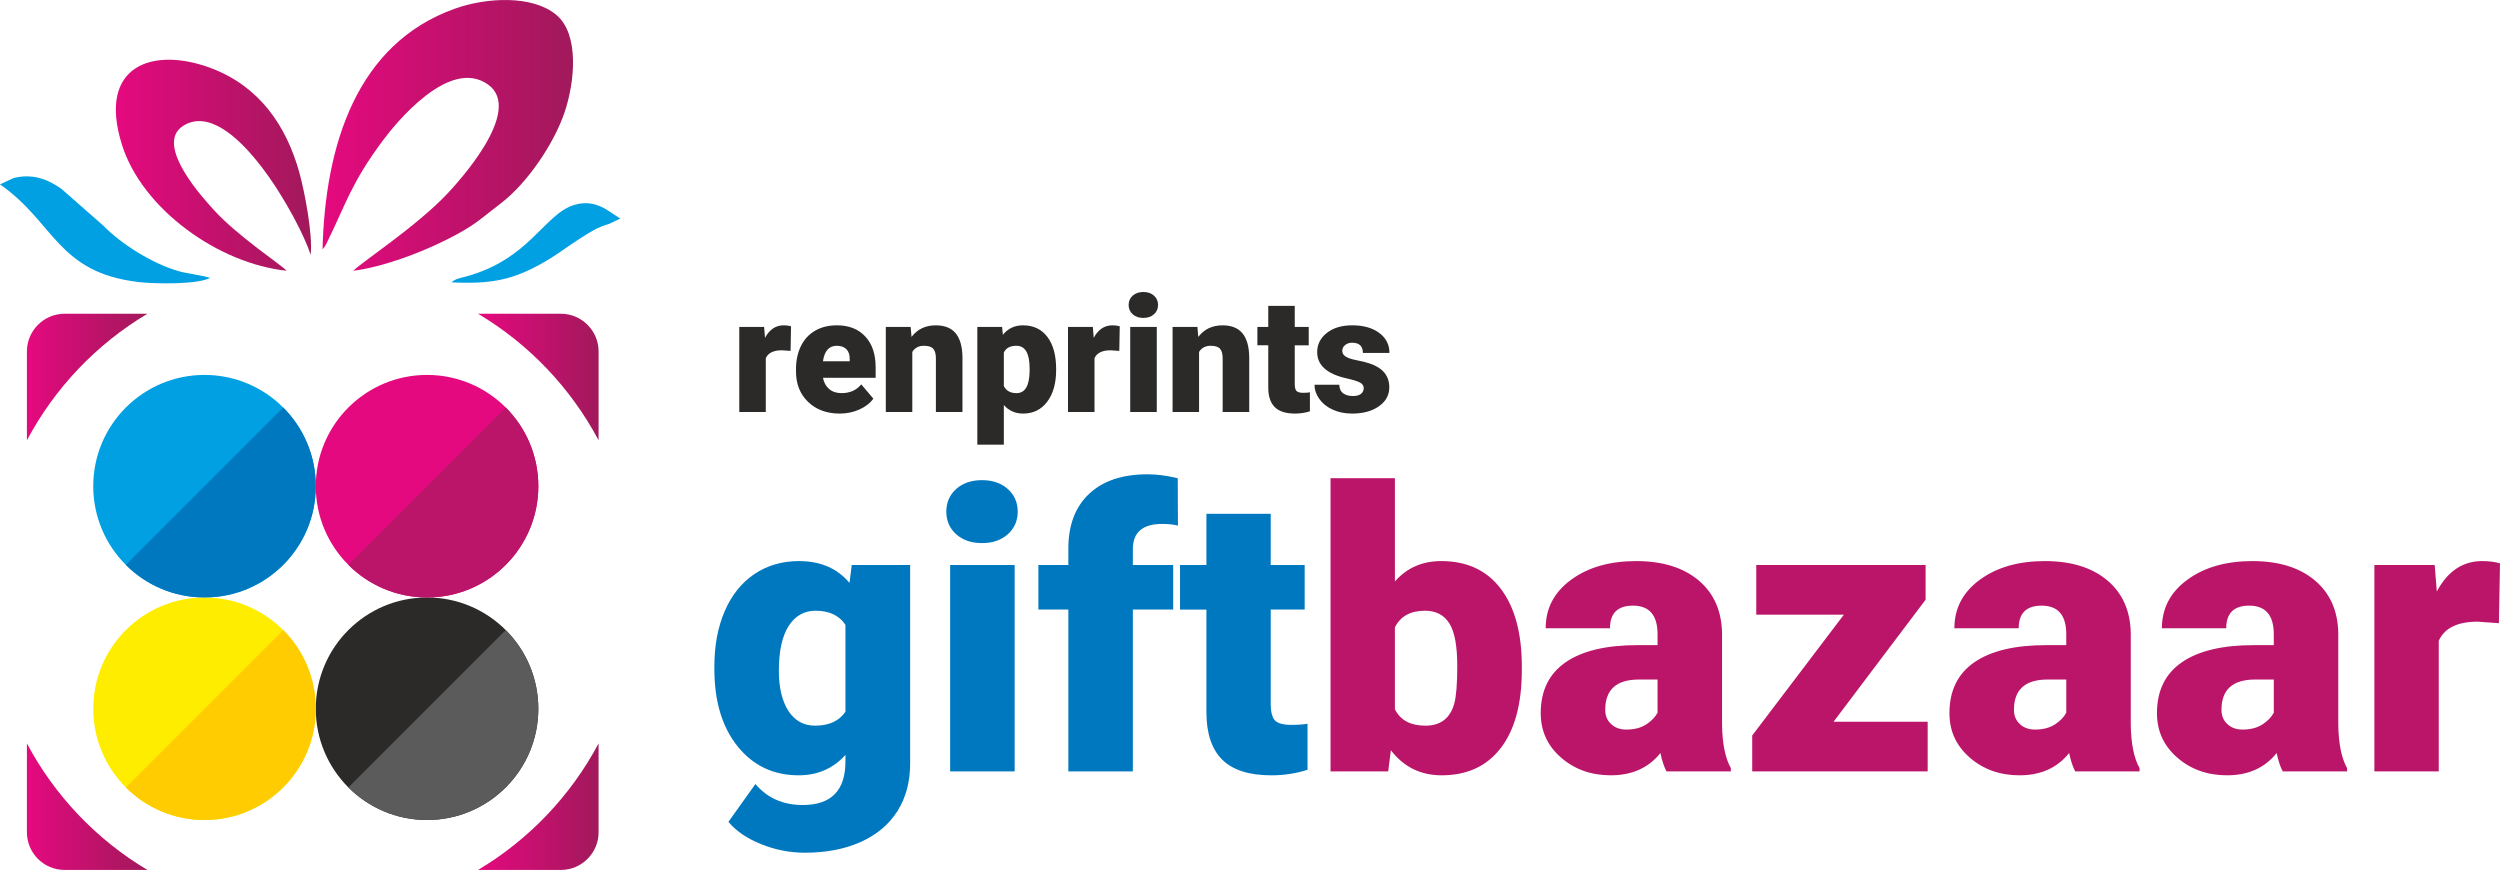 <?xml version="1.0" encoding="UTF-8"?>
<!DOCTYPE svg PUBLIC "-//W3C//DTD SVG 1.1//EN" "http://www.w3.org/Graphics/SVG/1.1/DTD/svg11.dtd">
<!-- Creator: CorelDRAW -->
<svg xmlns="http://www.w3.org/2000/svg" xml:space="preserve" width="72.994mm" height="25.4mm" version="1.1" style="shape-rendering:geometricPrecision; text-rendering:geometricPrecision; image-rendering:optimizeQuality; fill-rule:evenodd; clip-rule:evenodd"
viewBox="0 0 7285.17 2535.05"
 xmlns:xlink="http://www.w3.org/1999/xlink"
 xmlns:xodm="http://www.corel.com/coreldraw/odm/2003">
 <defs>
  <style type="text/css">
   <![CDATA[
    .fil16 {fill:#5B5B5B}
    .fil7 {fill:#2B2A29}
    .fil6 {fill:#FFED00}
    .fil15 {fill:#FECC00}
    .fil5 {fill:#E5097F}
    .fil14 {fill:#BB1569}
    .fil4 {fill:#00A0E3}
    .fil13 {fill:#0078BF}
    .fil10 {fill:#2B2A29;fill-rule:nonzero}
    .fil12 {fill:#BB1569;fill-rule:nonzero}
    .fil11 {fill:#0078BF;fill-rule:nonzero}
    .fil9 {fill:url(#id0)}
    .fil2 {fill:url(#id1)}
    .fil1 {fill:url(#id2)}
    .fil3 {fill:url(#id3)}
    .fil0 {fill:url(#id4)}
    .fil8 {fill:url(#id5)}
   ]]>
  </style>
  <linearGradient id="id0" gradientUnits="userSpaceOnUse" x1="337.59" y1="481.45" x2="906.44" y2="481.45">
   <stop offset="0" style="stop-opacity:1; stop-color:#E5097F"/>
   <stop offset="1" style="stop-opacity:1; stop-color:#A1195B"/>
  </linearGradient>
  <linearGradient id="id1" gradientUnits="userSpaceOnUse" xlink:href="#id0" x1="1393.13" y1="2350.69" x2="1744.31" y2="2350.69">
  </linearGradient>
  <linearGradient id="id2" gradientUnits="userSpaceOnUse" xlink:href="#id0" x1="1393.13" y1="1098.67" x2="1744.31" y2="1098.67">
  </linearGradient>
  <linearGradient id="id3" gradientUnits="userSpaceOnUse" xlink:href="#id0" x1="78.41" y1="2350.69" x2="429.6" y2="2350.69">
  </linearGradient>
  <linearGradient id="id4" gradientUnits="userSpaceOnUse" xlink:href="#id0" x1="78.41" y1="1098.67" x2="429.6" y2="1098.67">
  </linearGradient>
  <linearGradient id="id5" gradientUnits="userSpaceOnUse" xlink:href="#id0" x1="939.86" y1="394.54" x2="1669.87" y2="394.54">
  </linearGradient>
 </defs>
 <g id="Layer_x0020_1">
  <g id="_2876123195904">
   <path class="fil0" d="M188.03 914.3l241.57 0c-148.16,88.28 -270.04,216.03 -351.19,368.72l0 -259.09c0,-60.29 49.32,-109.63 109.63,-109.63z"/>
   <path class="fil1" d="M1393.13 914.3l241.57 0c60.3,0 109.63,49.33 109.63,109.63l0 259.09c-81.15,-152.69 -203.03,-280.44 -351.19,-368.72z"/>
   <path class="fil2" d="M1744.32 2166.33l0 259.09c0,60.3 -49.32,109.63 -109.63,109.63l-241.57 0c148.15,-88.29 270.05,-216.01 351.19,-368.72z"/>
   <path class="fil3" d="M429.6 2535.05l-241.57 0c-60.3,0 -109.63,-49.32 -109.63,-109.63l0 -259.09c81.15,152.7 203.03,280.45 351.19,368.72z"/>
   <path class="fil4" d="M595.98 1092.55c179.07,0 324.25,145.18 324.25,324.25 0,179.07 -145.18,324.25 -324.25,324.25 -179.07,0 -324.25,-145.18 -324.25,-324.25 0,-179.07 145.18,-324.25 324.25,-324.25z"/>
   <path class="fil5" d="M1244.47 1092.55c179.07,0 324.25,145.18 324.25,324.25 0,179.07 -145.18,324.25 -324.25,324.25 -179.06,0 -324.25,-145.18 -324.25,-324.25 0,-179.07 145.19,-324.25 324.25,-324.25z"/>
   <path class="fil6" d="M595.98 1741.05c179.07,0 324.25,145.19 324.25,324.26 0,179.06 -145.18,324.25 -324.25,324.25 -179.07,0 -324.25,-145.19 -324.25,-324.25 0,-179.07 145.18,-324.26 324.25,-324.26z"/>
   <path class="fil7" d="M1244.47 1741.05c179.07,0 324.25,145.19 324.25,324.26 0,179.06 -145.18,324.25 -324.25,324.25 -179.06,0 -324.25,-145.19 -324.25,-324.25 0,-179.07 145.19,-324.26 324.25,-324.26z"/>
   <path class="fil8" d="M939.86 726.77l5.4 -6.96c6.36,-10.03 1.2,-0.39 6.42,-10.95 56.66,-114.6 70.91,-174.61 164.52,-300.09 34.32,-46 193.12,-244.74 306.76,-161.84 104.42,76.16 -90.51,286.69 -119.28,317.33 -89.04,94.84 -253.61,202.57 -274.11,224.81 89.31,-11.51 197.29,-53.42 270.19,-89.82 85.23,-42.57 96.68,-58.79 160.16,-107.05 75.88,-57.7 153.89,-172.51 185.04,-264.15 30.42,-89.48 43.65,-228.15 -23.79,-284.67 -68.97,-57.78 -202.14,-51.35 -295.05,-18.32 -286.67,101.91 -378.57,397.27 -386.25,701.73z"/>
   <path class="fil9" d="M835.18 788.89c-13.31,-15.63 -142.42,-100.42 -211.1,-176.11 -23.3,-25.69 -178.52,-190.39 -90.21,-246.15 140.58,-88.79 340.93,278.09 371.35,375.89 7.03,-57.2 -17.72,-185.12 -32.7,-239.05 -38.35,-138.07 -116.8,-251.59 -256.79,-304.63 -167.87,-63.61 -333.47,-10.41 -260.43,222.7 59.19,188.93 283.32,347.19 479.87,367.35z"/>
   <path class="fil4" d="M-0 537.3c159.44,110.88 166.86,257.37 405.06,284.73 46.6,5.36 170.27,7.49 207.19,-12.16 -18.15,-6.8 -66.19,-12.44 -91.2,-19.53 -78.2,-22.2 -169.15,-80.41 -219.78,-132.63l-122.41 -107.54c-22.36,-15.29 -49.87,-31.09 -83.01,-35.16 -20.11,-2.48 -36.72,-0.99 -56.36,3.83l-39.48 18.45z"/>
   <path class="fil4" d="M1315.41 822.8c121.02,5.91 183.04,-8.76 272.14,-60.14 37.64,-21.7 67.49,-45.49 103.08,-67.87 33.04,-20.76 47.1,-31.18 85.09,-42.74l31.85 -15.18c-34.78,-20.61 -70.56,-58.31 -133.82,-39.76 -87.95,25.77 -129.91,159.5 -318.98,209.55 -16.89,4.46 -26.16,5.34 -39.36,16.14z"/>
   <path class="fil10" d="M2303.78 1022.56l-25.49 -1.8c-24.25,0 -39.81,7.67 -46.7,22.92l0 156.82 -77.28 0 0 -247.79 72.43 0 2.51 31.83c12.98,-24.32 31.13,-36.53 54.35,-36.53 8.21,0 15.41,0.94 21.51,2.74l-1.33 71.8zm143.45 182.63c-38.09,0 -68.84,-11.34 -92.37,-34.02 -23.54,-22.69 -35.28,-52.25 -35.28,-88.62l0 -6.42c0,-25.34 4.7,-47.71 14.08,-67.1 9.38,-19.48 23.06,-34.5 41.14,-45.06 17.98,-10.64 39.42,-15.96 64.14,-15.96 34.8,0 62.33,10.8 82.51,32.47 20.18,21.67 30.27,51.78 30.27,90.49l0 30.04 -153.54 0c2.74,13.84 8.76,24.79 18.07,32.69 9.3,7.9 21.35,11.9 36.21,11.9 24.4,0 43.56,-8.53 57.26,-25.58l35.35 41.69c-9.62,13.22 -23.31,23.85 -40.91,31.68 -17.68,7.89 -36.68,11.81 -56.94,11.81zm-8.76 -197.57c-22.61,0 -36.05,15.02 -40.28,45.05l77.91 0 0 -5.94c0.31,-12.45 -2.81,-22.06 -9.38,-28.86 -6.58,-6.81 -16.04,-10.25 -28.24,-10.25zm215.25 -54.9l2.51 29.09c17.14,-22.53 40.67,-33.79 70.78,-33.79 25.82,0 45.13,7.74 57.89,23.15 12.75,15.41 19.39,38.64 19.78,69.61l0 159.72 -77.43 0 0 -156.43c0,-12.52 -2.51,-21.74 -7.59,-27.61 -5.01,-5.87 -14.16,-8.84 -27.46,-8.84 -15.1,0 -26.36,5.95 -33.7,17.84l0 175.05 -77.2 0 0 -247.79 72.42 0zm423.93 125.69c0,38.55 -8.68,69.29 -26.04,92.29 -17.3,23 -40.75,34.49 -70.24,34.49 -22.76,0 -41.46,-8.28 -56.08,-24.95l0 115.53 -77.28 0 0 -343.06 72.19 0 2.28 22.84c14.86,-18.38 34.33,-27.54 58.43,-27.54 30.58,0 54.35,11.27 71.33,33.79 16.9,22.53 25.42,53.5 25.42,93l0 3.6zm-77.28 -4.77c0,-44.04 -12.82,-66.02 -38.47,-66.02 -18.3,0 -30.51,6.57 -36.61,19.71l0 97.62c6.65,13.76 19.08,20.65 37.08,20.65 24.63,0 37.31,-21.28 38.01,-63.75l0 -8.21zm261.32 -51.08l-25.49 -1.8c-24.25,0 -39.81,7.67 -46.7,22.92l0 156.82 -77.28 0 0 -247.79 72.43 0 2.51 31.83c12.98,-24.32 31.13,-36.53 54.35,-36.53 8.21,0 15.41,0.94 21.51,2.74l-1.33 71.8zm109.27 177.94l-77.43 0 0 -247.79 77.43 0 0 247.79zm-82.04 -311.85c0,-11.03 3.98,-20.1 11.89,-27.22 7.97,-7.04 18.29,-10.56 30.97,-10.56 12.68,0 23,3.52 30.9,10.56 7.97,7.12 11.97,16.19 11.97,27.22 0,11.03 -3.99,20.11 -11.97,27.23 -7.9,7.04 -18.22,10.55 -30.9,10.55 -12.68,0 -23,-3.51 -30.97,-10.55 -7.9,-7.12 -11.89,-16.2 -11.89,-27.23zm200.46 64.06l2.51 29.09c17.14,-22.53 40.67,-33.79 70.78,-33.79 25.82,0 45.13,7.74 57.89,23.15 12.75,15.41 19.39,38.64 19.79,69.61l0 159.72 -77.44 0 0 -156.43c0,-12.52 -2.51,-21.74 -7.59,-27.61 -5.01,-5.87 -14.16,-8.84 -27.46,-8.84 -15.1,0 -26.36,5.95 -33.7,17.84l0 175.05 -77.2 0 0 -247.79 72.42 0zm283.62 -61.48l0 61.48 40.75 0 0 53.5 -40.75 0 0 113.49c0,9.31 1.72,15.8 5,19.48 3.37,3.67 10.02,5.48 19.95,5.48 7.67,0 14.07,-0.47 19.24,-1.42l0 55.3c-13.84,4.46 -28.39,6.65 -43.49,6.65 -26.6,0 -46.23,-6.26 -58.9,-18.77 -12.67,-12.59 -19,-31.6 -19,-57.1l0 -123.11 -31.68 0 0 -53.5 31.68 0 0 -61.48 77.2 0zm201.02 239.65c0,-6.57 -3.44,-11.81 -10.33,-15.8 -6.88,-3.91 -19.94,-8.05 -39.18,-12.36 -19.24,-4.3 -35.12,-9.86 -47.64,-16.82 -12.51,-6.97 -22.14,-15.41 -28.7,-25.34 -6.57,-9.93 -9.85,-21.36 -9.85,-34.18 0,-22.76 9.46,-41.53 28.23,-56.24 18.77,-14.78 43.41,-22.14 73.76,-22.14 32.7,0 58.97,7.36 78.85,22.14 19.86,14.78 29.8,34.26 29.8,58.36l-77.44 0c0,-19.87 -10.48,-29.8 -31.45,-29.8 -8.05,0 -14.86,2.27 -20.33,6.8 -5.55,4.54 -8.29,10.18 -8.29,16.9 0,6.89 3.37,12.52 10.1,16.75 6.72,4.3 17.44,7.81 32.22,10.63 14.7,2.74 27.69,6.03 38.79,9.86 37.32,12.82 55.93,35.82 55.93,68.99 0,22.61 -10.02,41.06 -30.12,55.22 -20.1,14.23 -46.14,21.35 -78.06,21.35 -21.2,0 -40.12,-3.83 -56.79,-11.5 -16.66,-7.59 -29.64,-17.98 -38.94,-31.13 -9.38,-13.14 -14,-26.99 -14,-41.53l72.19 0c0.32,11.5 4.07,19.86 11.43,25.11 7.36,5.24 16.74,7.89 28.23,7.89 10.48,0 18.37,-2.12 23.69,-6.42 5.25,-4.3 7.9,-9.85 7.9,-16.74z"/>
   <g>
    <path class="fil11" d="M2081.68 1942.8c0,-60.94 9.87,-114.68 29.99,-161.38 19.94,-46.71 48.79,-82.78 86.2,-108.22 37.41,-25.44 81.07,-38.17 130.62,-38.17 62.66,0 111.64,21.27 146.96,63.61l6.64 -52.21 170.13 0 0 578.71c0,53.17 -12.35,99.11 -36.84,138.22 -24.68,39.11 -60.37,69.11 -107.08,90.19 -46.71,20.88 -101.01,31.33 -162.52,31.33 -44.05,0 -86.77,-8.35 -128.17,-25.06 -41.39,-16.72 -72.91,-38.36 -94.93,-64.94l78.61 -110.12c34.75,40.83 80.7,61.14 137.85,61.14 83.16,0 124.55,-42.34 124.55,-127.21l0 -18.79c-35.88,39.68 -81.26,59.42 -136.32,59.42 -73.29,0 -132.72,-28.1 -177.9,-84.3 -45.19,-56.2 -67.78,-131.39 -67.78,-225.57l0 -6.65zm187.96 11.59c0,49.36 9.3,88.29 27.73,117.15 18.6,28.66 44.61,43.1 77.84,43.1 40.44,0 70.06,-13.47 88.48,-40.63l0 -253.1c-18.03,-27.53 -47.27,-41.2 -87.34,-41.2 -33.23,0 -59.42,15 -78.42,44.81 -18.79,29.8 -28.28,73.1 -28.28,129.87zm687.13 293.54l-187.96 0 0 -601.49 187.96 0 0 601.49zm-199.17 -757.01c0,-26.77 9.69,-48.78 28.86,-66.07 19.36,-17.09 44.42,-25.63 75.19,-25.63 30.75,0 55.81,8.54 74.99,25.63 19.36,17.29 29.04,39.3 29.04,66.07 0,26.78 -9.68,48.8 -29.04,66.08 -19.18,17.09 -44.24,25.63 -74.99,25.63 -30.77,0 -55.83,-8.54 -75.19,-25.63 -19.17,-17.28 -28.86,-39.3 -28.86,-66.08zm355.63 757.01l0 -471.63 -87.34 0 0 -129.87 87.34 0 0 -47.86c0,-68.55 20.31,-121.89 60.75,-159.68 40.25,-37.79 97.03,-56.77 170.13,-56.77 26.77,0 56.01,3.79 87.91,11.59l0.57 138.03c-11.59,-3.22 -26.97,-4.94 -46.14,-4.94 -56.77,0 -85.25,24.49 -85.25,73.48l0 46.15 117.53 0 0 129.87 -117.53 0 0 471.63 -187.96 0zm589.72 -750.73l0 149.24 98.93 0 0 129.87 -98.93 0 0 275.49c0,22.6 4.18,38.36 12.16,47.28 8.16,8.92 24.3,13.29 48.42,13.29 18.61,0 34.17,-1.15 46.71,-3.42l0 134.24c-33.6,10.83 -68.93,16.14 -105.56,16.14 -64.55,0 -112.21,-15.18 -142.97,-45.57 -30.76,-30.56 -46.14,-76.7 -46.14,-138.6l0 -298.85 -76.9 0 0 -129.87 76.9 0 0 -149.24 187.39 0z"/>
    <path class="fil12" d="M4434.7 1952.11c0,98.74 -20.5,174.69 -61.32,227.66 -40.64,52.98 -98.17,79.55 -172.4,79.55 -61.13,0 -110.49,-24.3 -147.9,-73.1l-7.78 61.71 -168.03 0 0 -854.41 187.58 0 0 300.94c34.74,-39.68 79.74,-59.42 135,-59.42 74.99,0 132.9,26.96 173.54,80.69 40.82,53.74 61.32,129.49 61.32,227.08l0 9.3zm-188.15 -11.96c0,-57.72 -7.6,-98.92 -22.98,-123.41 -15.38,-24.68 -39.11,-37.03 -71.01,-37.03 -42.15,0 -71.58,16.14 -87.72,48.42l0 238.66c15.76,31.9 45.57,47.85 88.86,47.85 44.24,0 72.15,-21.45 84.12,-64.36 5.89,-21.27 8.73,-57.91 8.73,-110.12zm609.85 307.78c-6.84,-12.16 -12.73,-30 -17.85,-53.55 -34.56,43.3 -82.78,64.93 -144.68,64.93 -56.77,0 -105,-17.09 -144.68,-51.45 -39.68,-34.36 -59.43,-77.66 -59.43,-129.68 0,-65.32 24.11,-114.69 72.34,-148.1 48.24,-33.41 118.29,-50.12 210.19,-50.12l57.91 0 0 -31.9c0,-55.44 -23.92,-83.17 -71.77,-83.17 -44.43,0 -66.83,22.03 -66.83,65.88l-187.4 0c0,-58.1 24.68,-105.18 74.24,-141.44 49.54,-36.27 112.58,-54.3 189.48,-54.3 76.71,0 137.27,18.79 181.89,56.2 44.42,37.41 67.21,88.86 68.36,153.98l0 266.39c0.75,55.25 9.3,97.59 25.63,126.82l0 9.5 -187.4 0zm-117.53 -121.9c23.35,0 42.73,-4.93 58.3,-14.99 15.37,-10.07 26.39,-21.46 33.04,-34.18l0 -96.64 -54.49 0c-65.31,0 -97.97,29.43 -97.97,88.29 0,17.09 5.7,30.95 17.28,41.59 11.4,10.63 26.2,15.94 43.85,15.94zm604.16 -22.78l274.35 0 0 144.68 -511.31 0 0 -104.62 267.15 -352.2 -255.37 0 0 -144.68 493.47 0 0 101.19 -268.29 355.63zm704.4 144.68c-6.84,-12.16 -12.73,-30 -17.85,-53.55 -34.55,43.3 -82.78,64.93 -144.68,64.93 -56.77,0 -105,-17.09 -144.68,-51.45 -39.68,-34.36 -59.43,-77.66 -59.43,-129.68 0,-65.32 24.11,-114.69 72.34,-148.1 48.24,-33.41 118.29,-50.12 210.19,-50.12l57.91 0 0 -31.9c0,-55.44 -23.92,-83.17 -71.77,-83.17 -44.43,0 -66.83,22.03 -66.83,65.88l-187.4 0c0,-58.1 24.68,-105.18 74.24,-141.44 49.54,-36.27 112.58,-54.3 189.48,-54.3 76.71,0 137.27,18.79 181.89,56.2 44.42,37.41 67.21,88.86 68.36,153.98l0 266.39c0.75,55.25 9.3,97.59 25.63,126.82l0 9.5 -187.4 0zm-117.53 -121.9c23.36,0 42.73,-4.93 58.3,-14.99 15.38,-10.07 26.39,-21.46 33.04,-34.18l0 -96.64 -54.49 0c-65.31,0 -97.97,29.43 -97.97,88.29 0,17.09 5.7,30.95 17.28,41.59 11.4,10.63 26.2,15.94 43.85,15.94zm722.26 121.9c-6.84,-12.16 -12.73,-30 -17.85,-53.55 -34.56,43.3 -82.79,64.93 -144.69,64.93 -56.77,0 -104.99,-17.09 -144.68,-51.45 -39.68,-34.36 -59.42,-77.66 -59.42,-129.68 0,-65.32 24.11,-114.69 72.34,-148.1 48.23,-33.41 118.29,-50.12 210.18,-50.12l57.91 0 0 -31.9c0,-55.44 -23.91,-83.17 -71.77,-83.17 -44.42,0 -66.83,22.03 -66.83,65.88l-187.39 0c0,-58.1 24.68,-105.18 74.23,-141.44 49.55,-36.27 112.59,-54.3 189.49,-54.3 76.7,0 137.27,18.79 181.88,56.2 44.43,37.41 67.22,88.86 68.36,153.98l0 266.39c0.76,55.25 9.3,97.59 25.63,126.82l0 9.5 -187.39 0zm-117.53 -121.9c23.35,0 42.72,-4.93 58.29,-14.99 15.38,-10.07 26.4,-21.46 33.04,-34.18l0 -96.64 -54.48 0c-65.32,0 -97.97,29.43 -97.97,88.29 0,17.09 5.69,30.95 17.27,41.59 11.4,10.63 26.21,15.94 43.86,15.94zm747.31 -310.05l-61.89 -4.36c-58.87,0 -96.65,18.61 -113.36,55.63l0 380.69 -187.58 0 0 -601.49 175.82 0 6.08 77.27c31.52,-59.04 75.56,-88.67 131.95,-88.67 19.94,0 37.41,2.28 52.22,6.65l-3.23 174.29z"/>
   </g>
   <path class="fil13" d="M920.22 1416.79c0,-89.54 -36.29,-170.6 -94.97,-229.27l-458.54 458.54c58.68,58.69 139.74,94.97 229.27,94.97 179.07,0 324.25,-145.18 324.25,-324.25z"/>
   <path class="fil14" d="M1568.72 1416.79c0,-89.54 -36.29,-170.6 -94.97,-229.27l-458.54 458.54c58.69,58.69 139.74,94.97 229.27,94.97 179.07,0 324.25,-145.18 324.25,-324.25z"/>
   <path class="fil15" d="M920.22 2065.31c0,-89.54 -36.29,-170.61 -94.97,-229.28l-458.54 458.55c58.68,58.68 139.74,94.97 229.27,94.97 179.07,0 324.25,-145.19 324.25,-324.25z"/>
   <path class="fil16" d="M1568.72 2065.31c0,-89.54 -36.29,-170.61 -94.97,-229.28l-458.54 458.55c58.69,58.68 139.74,94.97 229.27,94.97 179.07,0 324.25,-145.19 324.25,-324.25z"/>
  </g>
 </g>
</svg>
